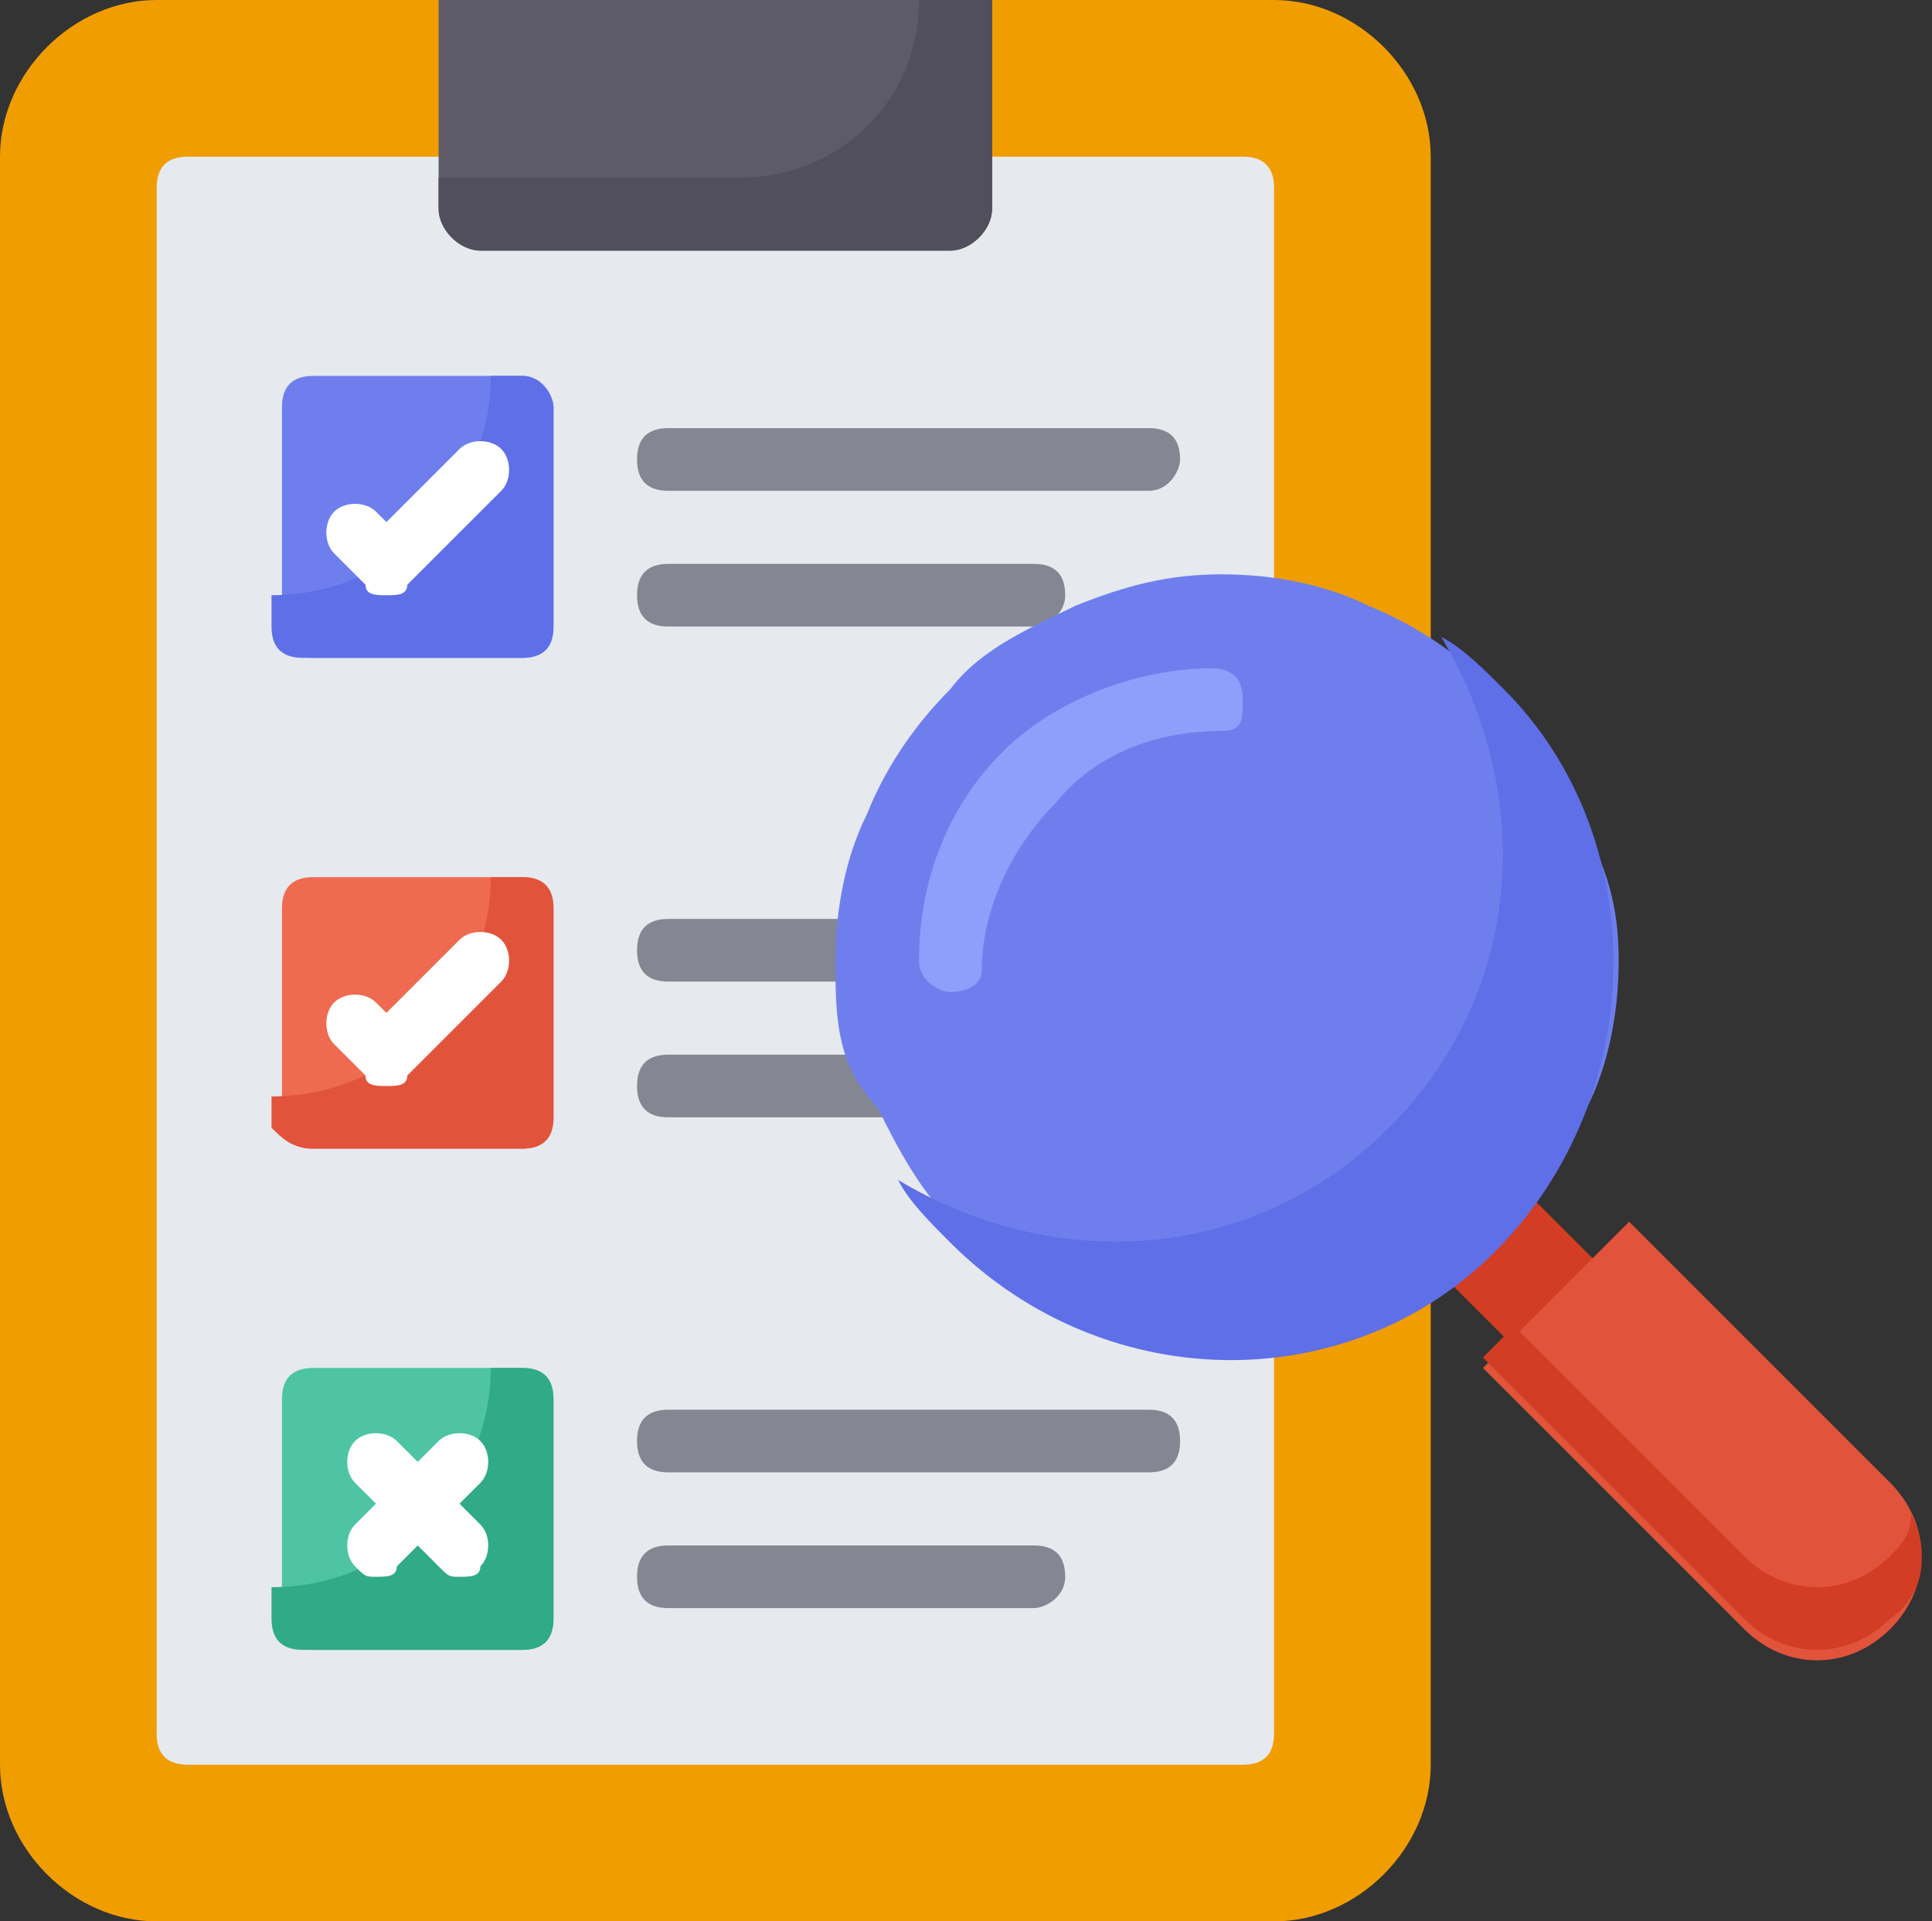 <svg xmlns="http://www.w3.org/2000/svg" xmlns:xlink="http://www.w3.org/1999/xlink" id="Layer_1" x="0px" y="0px" viewBox="0 0 18.5 18.4" style="enable-background:new 0 0 18.5 18.4;" xml:space="preserve"><rect x="0" y="0" width="18.5" height="18.4" fill="#333333" stroke="none"/><style type="text/css">	.st0{clip-path:url(#SVGID_2_);}	.st1{fill:#F09D00;}	.st2{fill:#E6E9EE;}	.st3{fill:#D33D24;}	.st4{clip-path:url(#SVGID_4_);}	.st5{fill:#5D5B68;}	.st6{fill:#504F5B;}	.st7{fill:#848792;}	.st8{fill:#6E7FED;}	.st9{fill:#EE6A51;}	.st10{fill:#4EC4A5;}	.st11{fill:#5F6FE7;}	.st12{fill:#8C9FFA;}	.st13{clip-path:url(#SVGID_6_);}	.st14{fill:#E1533B;}	.st15{clip-path:url(#SVGID_8_);}	.st16{fill:#30AA87;}	.st17{fill:#FFFFFF;}</style><g>	<defs>		<rect id="SVGID_1_" y="0" width="14.7" height="18.5"></rect>	</defs>	<clipPath id="SVGID_2_">		<use xlink:href="#SVGID_1_" style="overflow:visible;"></use>	</clipPath>	<g class="st0">		<path class="st1" d="M12.2,0H1.5C0.7,0,0,0.7,0,1.5v15.4c0,0.8,0.7,1.5,1.5,1.5h10.7c0.8,0,1.5-0.7,1.5-1.5V1.5   C13.7,0.7,13,0,12.2,0z"></path>	</g></g><path class="st2" d="M11.9,1.5H1.8c-0.2,0-0.3,0.1-0.3,0.3v14.8c0,0.2,0.1,0.3,0.3,0.3h10.1c0.2,0,0.3-0.1,0.3-0.3V1.8 C12.2,1.6,12.1,1.5,11.9,1.5z"></path><path class="st3" d="M13.9,12.3l0.8,0.8l0.8-0.8l-0.8-0.8"></path><g>	<defs>		<rect id="SVGID_3_" x="4" y="0" width="6.7" height="3.3"></rect>	</defs>	<clipPath id="SVGID_4_">		<use xlink:href="#SVGID_3_" style="overflow:visible;"></use>	</clipPath>	<g class="st4">		<path class="st5" d="M4.2,0v2c0,0.2,0.2,0.4,0.4,0.4h4.5c0.2,0,0.4-0.2,0.4-0.4V0H4.2z"></path>		<path class="st6" d="M8.8,0C8.8,1,8,1.7,7.1,1.7H4.2v0.3c0,0.2,0.2,0.4,0.4,0.4h4.5c0.2,0,0.4-0.2,0.4-0.4V0H8.8z"></path>	</g></g><path class="st7" d="M11,4.7H6.4c-0.2,0-0.3-0.1-0.3-0.3c0-0.2,0.1-0.3,0.3-0.3H11c0.2,0,0.3,0.1,0.3,0.3C11.3,4.5,11.2,4.7,11,4.7z "></path><path class="st7" d="M9.9,6H6.4C6.2,6,6.1,5.9,6.1,5.7c0-0.2,0.1-0.3,0.3-0.3h3.5c0.2,0,0.3,0.1,0.3,0.3C10.2,5.9,10,6,9.9,6z"></path><path class="st7" d="M11,9.4H6.4c-0.2,0-0.3-0.1-0.3-0.3c0-0.2,0.1-0.3,0.3-0.3H11c0.2,0,0.3,0.1,0.3,0.3C11.3,9.3,11.2,9.4,11,9.4z "></path><path class="st7" d="M9.9,10.7H6.4c-0.2,0-0.3-0.1-0.3-0.3c0-0.2,0.1-0.3,0.3-0.3h3.5c0.2,0,0.3,0.1,0.3,0.3 C10.2,10.6,10,10.7,9.9,10.7z"></path><path class="st8" d="M5,3.6H3c-0.2,0-0.3,0.1-0.3,0.3V6c0,0.2,0.1,0.3,0.3,0.3H5c0.2,0,0.3-0.1,0.3-0.3V3.9C5.3,3.8,5.2,3.6,5,3.6z"></path><path class="st9" d="M5,8.4H3c-0.2,0-0.3,0.1-0.3,0.3v2C2.7,10.9,2.8,11,3,11H5c0.2,0,0.3-0.1,0.3-0.3v-2C5.3,8.5,5.2,8.4,5,8.4z"></path><path class="st10" d="M5,13.1H3c-0.2,0-0.3,0.1-0.3,0.3v2.1c0,0.2,0.1,0.3,0.3,0.3H5c0.2,0,0.3-0.1,0.3-0.3v-2.1 C5.3,13.2,5.2,13.1,5,13.1z"></path><path class="st7" d="M11,14.1H6.4c-0.2,0-0.3-0.1-0.3-0.3c0-0.2,0.1-0.3,0.3-0.3H11c0.2,0,0.3,0.1,0.3,0.3 C11.3,14,11.2,14.1,11,14.1z"></path><path class="st7" d="M9.9,15.4H6.4c-0.2,0-0.3-0.1-0.3-0.3s0.1-0.3,0.3-0.3h3.5c0.2,0,0.3,0.1,0.3,0.3S10,15.4,9.9,15.4z"></path><path class="st8" d="M15.5,9.2c0,0.5-0.1,1-0.3,1.4c-0.2,0.5-0.5,0.9-0.8,1.2c-0.3,0.4-0.8,0.6-1.2,0.8c-0.5,0.2-0.9,0.3-1.4,0.3 c-0.5,0-1-0.1-1.4-0.3c-0.5-0.2-0.9-0.5-1.2-0.8c-0.4-0.4-0.6-0.8-0.8-1.2C8,10.2,8,9.7,8,9.2s0.1-1,0.3-1.4 c0.2-0.5,0.5-0.9,0.8-1.2c0.3-0.4,0.8-0.6,1.2-0.8c0.5-0.2,0.9-0.3,1.4-0.3c0.5,0,1,0.1,1.4,0.3c0.5,0.2,0.9,0.5,1.2,0.8 c0.4,0.4,0.6,0.8,0.8,1.2C15.4,8.3,15.5,8.7,15.5,9.2z"></path><path class="st11" d="M14.4,6.6c-0.2-0.2-0.4-0.4-0.6-0.5c0.9,1.5,0.8,3.4-0.5,4.7c-1.3,1.3-3.2,1.4-4.7,0.5 c0.1,0.2,0.3,0.4,0.5,0.6c1.5,1.5,3.9,1.5,5.3,0C15.8,10.4,15.8,8,14.4,6.6z"></path><path class="st12" d="M9.1,9.5C9,9.5,8.8,9.4,8.8,9.2c0-0.8,0.3-1.5,0.8-2c0.5-0.5,1.3-0.8,2-0.8c0.2,0,0.3,0.1,0.3,0.3 S11.9,7,11.7,7c-0.6,0-1.2,0.2-1.6,0.7c-0.4,0.4-0.7,1-0.7,1.6C9.4,9.4,9.3,9.5,9.1,9.5z"></path><g>	<defs>		<rect id="SVGID_5_" x="13.3" y="11.3" width="5.1" height="5.3"></rect>	</defs>	<clipPath id="SVGID_6_">		<use xlink:href="#SVGID_5_" style="overflow:visible;"></use>	</clipPath>	<g class="st13">		<path class="st14" d="M14.2,13.1l2.5,2.5c0.4,0.4,1,0.4,1.4,0c0.4-0.4,0.4-1,0-1.4l-2.5-2.5L14.2,13.1z"></path>	</g></g><g>	<defs>		<rect id="SVGID_7_" x="13.3" y="12.6" width="5.1" height="4"></rect>	</defs>	<clipPath id="SVGID_8_">		<use xlink:href="#SVGID_7_" style="overflow:visible;"></use>	</clipPath>	<g class="st15">		<path class="st3" d="M18.3,14.5c0,0.2-0.1,0.3-0.2,0.4c-0.4,0.4-1,0.4-1.4,0l-2.2-2.2l-0.3,0.3l2.5,2.5c0.4,0.4,1,0.4,1.4,0   C18.4,15.3,18.5,14.9,18.3,14.5z"></path>	</g></g><path class="st11" d="M5,3.6H4.7c0,1.1-0.9,2.1-2.1,2.1V6c0,0.2,0.1,0.3,0.3,0.3H5c0.2,0,0.3-0.1,0.3-0.3V3.9C5.3,3.8,5.2,3.6,5,3.6 z"></path><path class="st14" d="M5,8.4H4.7c0,1.1-0.9,2.1-2.1,2.1v0.3C2.7,10.9,2.8,11,3,11H5c0.2,0,0.3-0.1,0.3-0.3v-2C5.3,8.5,5.2,8.4,5,8.4 z"></path><path class="st16" d="M5,13.1H4.7c0,1.1-0.9,2.1-2.1,2.1v0.3c0,0.2,0.1,0.3,0.3,0.3H5c0.2,0,0.3-0.1,0.3-0.3v-2.1 C5.3,13.2,5.2,13.1,5,13.1z"></path><path class="st17" d="M3.7,5.7c-0.1,0-0.2,0-0.2-0.1L3.2,5.3C3.1,5.2,3.1,5,3.2,4.9c0.1-0.1,0.3-0.1,0.4,0L3.7,5l0.7-0.7 c0.1-0.1,0.3-0.1,0.4,0c0.1,0.1,0.1,0.3,0,0.4L3.9,5.6C3.9,5.7,3.8,5.7,3.7,5.7z"></path><path class="st17" d="M3.7,10.4c-0.1,0-0.2,0-0.2-0.1l-0.3-0.3c-0.1-0.1-0.1-0.3,0-0.4c0.1-0.1,0.3-0.1,0.4,0l0.1,0.1l0.7-0.7 c0.1-0.1,0.3-0.1,0.4,0c0.1,0.1,0.1,0.3,0,0.4l-0.9,0.9C3.9,10.4,3.8,10.4,3.7,10.4z"></path><path class="st17" d="M4.4,14.4l0.2-0.2c0.1-0.1,0.1-0.3,0-0.4c-0.1-0.1-0.3-0.1-0.4,0L4,14l-0.2-0.2c-0.1-0.1-0.3-0.1-0.4,0 c-0.1,0.1-0.1,0.3,0,0.4l0.2,0.2l-0.2,0.2c-0.1,0.1-0.1,0.3,0,0.4c0.1,0.1,0.1,0.1,0.2,0.1c0.1,0,0.2,0,0.2-0.1L4,14.8l0.2,0.2 c0.1,0.1,0.1,0.1,0.2,0.1c0.1,0,0.2,0,0.2-0.1c0.1-0.1,0.1-0.3,0-0.4L4.4,14.4z"></path></svg>